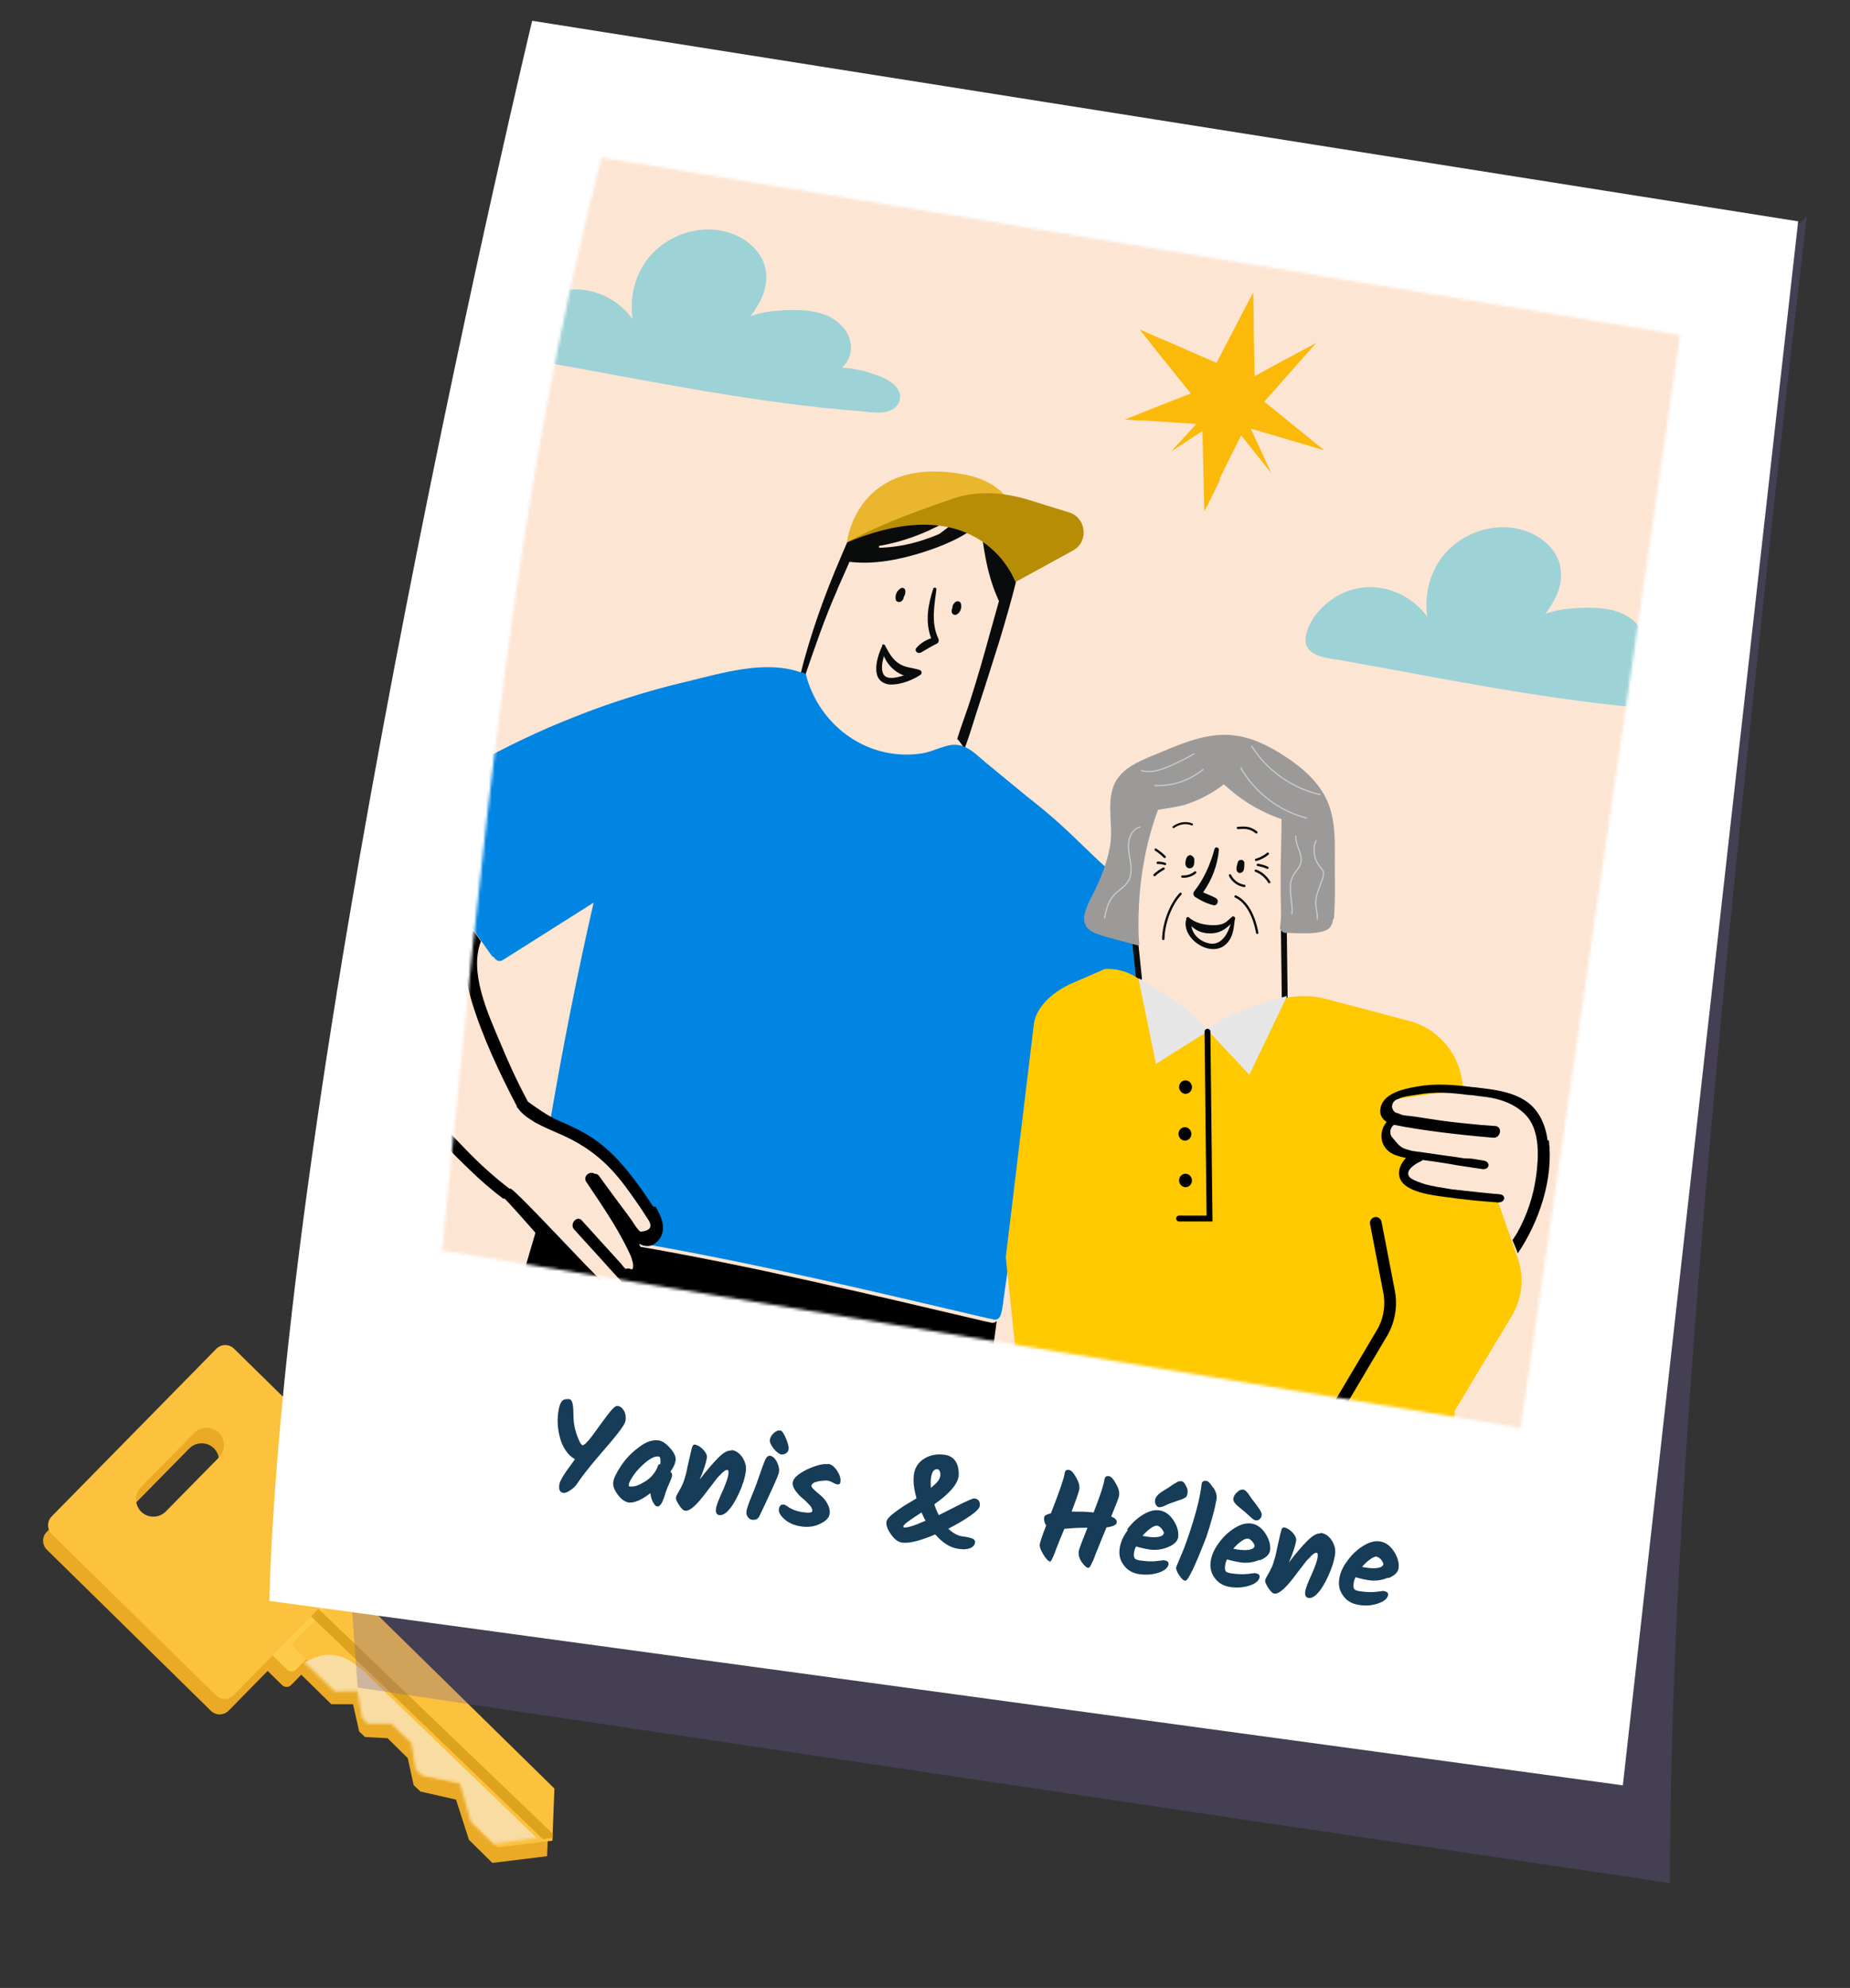 <?xml version="1.0" encoding="UTF-8"?>
<svg xmlns="http://www.w3.org/2000/svg" xmlns:xlink="http://www.w3.org/1999/xlink" version="1.1" viewBox="0 0 632 679">
  <rect x="0" y="0" width="632" height="679" fill="#333333" stroke="none"/>
  <defs>
    <style>
      .st0 {
        mask: url(#mask);
      }

      .st1 {
        fill: #010101;
      }

      .st2 {
        fill: #9b9a99;
      }

      .st3 {
        fill: #e6e6e6;
      }

      .st4 {
        fill: #9dd2d6;
      }

      .st5 {
        stroke-width: .8px;
      }

      .st5, .st6, .st7 {
        stroke: #0a0b0b;
      }

      .st5, .st6, .st7, .st8, .st9, .st10 {
        fill: none;
        stroke-linecap: round;
        stroke-miterlimit: 10;
      }

      .st11 {
        mix-blend-mode: multiply;
        opacity: .3;
      }

      .st6, .st10 {
        stroke-width: 2px;
      }

      .st12 {
        fill: #0085e2;
      }

      .st13 {
        fill: #ebaa25;
      }

      .st14 {
        fill: #fde5d4;
      }

      .st7 {
        stroke-width: .7px;
      }

      .st8 {
        stroke: #cdcccc;
        stroke-width: .4px;
      }

      .st15 {
        isolation: isolate;
      }

      .st9 {
        stroke-width: 4px;
      }

      .st9, .st10 {
        stroke: #010101;
      }

      .st16 {
        mask: url(#mask-1);
      }

      .st17 {
        fill: #fecb4b;
      }

      .st18 {
        fill: #ffc900;
      }

      .st19 {
        fill: #0a0b0b;
      }

      .st20 {
        fill: #f8dca1;
      }

      .st21 {
        fill: #fff;
      }

      .st22 {
        fill: #e9b62d;
      }

      .st23 {
        fill: #163c57;
      }

      .st24 {
        opacity: .7;
      }

      .st25 {
        fill: #6d5a99;
      }

      .st26 {
        fill: #fbb90a;
      }

      .st27 {
        fill: #fcc13d;
      }

      .st28 {
        fill: #d29611;
      }

      .st29 {
        fill: #b78d06;
      }
    </style>
    <mask id="mask" x="79.2" y="542.9" width="112.6" height="103" maskUnits="userSpaceOnUse">
      <g id="mask0_5195_2271">
        <path class="st21" d="M156.9,608.9l-12.7-2.4-2.2-2.1-1.5-9.1-6.8-6.5h-8.1c0-.1-1.9-2-1.9-2l-1.6-9.2-7.7.2-15.2-14.6,21.8-20.4,69.3,66.5-1.9,17.7-19.7,2.8-7.9-7.6-3.8-13.5Z"></path>
      </g>
    </mask>
    <mask id="mask-1" x="-53.5" y="-80.3" width="836.8" height="976.7" maskUnits="userSpaceOnUse">
      <g id="mask1_5195_2271">
        <path class="st21" d="M519.5,487.7l-368.5-60.6c14.4-143.2,24.5-257.5,54.5-373.3l368.5,60.6-54.5,373.3Z"></path>
      </g>
    </mask>
  </defs>
  <g class="st15">
    <g id="Calque_1">
      <path class="st13" d="M155.9,614.7l-12.3-2.8-2.3-2.2-2-9.2-6.9-6.8-7.7-.4-2-1.9-2.1-9.3h-7.4s-15.4-15.1-15.4-15.1l19.5-19.9,70.3,69.1-.7,17.8-18.7,2.3-8-7.9-4.4-13.7Z"></path>
      <path class="st13" d="M16,523.2l56.2-57.2c1.7-1.7,4.4-1.7,6.1,0l56,55c1.7,1.7,1.7,4.4,0,6.1l-56.2,57.2c-1.7,1.7-4.4,1.7-6.1,0l-56-55c-1.7-1.7-1.7-4.4,0-6.1ZM54.9,521.6l18.2-18.5c2.3-2.3,2.3-6.1,0-8.4-2.3-2.3-6.1-2.3-8.4,0l-18.2,18.5c-2.3,2.3-2.3,6.1,0,8.4,2.3,2.3,6.1,2.3,8.4,0Z"></path>
      <path class="st13" d="M86.3,562.5l26.4-26.9c.9-.9,2.3-.9,3.2,0l10,9.8c.9.9.9,2.3,0,3.2l-26.4,26.9c-.9.9-2.3.9-3.2,0l-10-9.8c-.9-.9-.9-2.3,0-3.2Z"></path>
      <path class="st17" d="M88,557.2l26.4-26.9c.9-.9,2.3-.9,3.2,0l10,9.8c.9.9.9,2.3,0,3.2l-26.4,26.9c-.9.9-2.3.9-3.2,0l-10-9.8c-.9-.9-.9-2.3,0-3.2Z"></path>
      <path class="st27" d="M157.6,609.4l-12.3-2.8-2.3-2.2-2-9.2-6.9-6.8-7.8-.4-1.9-1.9-2.1-9.3h-7.4s-15.4-15.1-15.4-15.1l19.5-19.9,70.4,69.1-.7,17.8-18.7,2.3-8-7.9-4.4-13.7Z"></path>
      <g class="st24">
        <path class="st28" d="M104.8,548.1c.7-.7,1.9-.7,2.5,0l81.6,78.3v1.3c-.1,0-3.4.5-3.4.5l-80.8-77.6c-.7-.7-.6-1.7,0-2.4h0Z"></path>
      </g>
      <g class="st0">
        <path class="st20" d="M79.8,564.2c-3.1,1.3,7.3,13.8,7.3,13.8l16.6-3.4-4.6,15,11.4,11,16.6-3.4-4.6,15,9.8,9.5,10.1-2.1-2.8,9.1,5.7,5.5,27.8,11.8,18.6-10.2-64.4-62c-14.2-14.9-19.9-7.2-32.6-1-1.1.6-13.8-9.2-15-8.7h0Z"></path>
      </g>
      <path class="st27" d="M17.7,517.9l56.2-57.2c1.7-1.7,4.4-1.7,6.1,0l56,55c1.7,1.7,1.7,4.4,0,6.1l-56.2,57.2c-1.7,1.7-4.4,1.7-6.1,0l-56-55c-1.7-1.7-1.7-4.4,0-6.1ZM56.6,516.3l18.2-18.5c2.3-2.3,2.3-6.1,0-8.4-2.3-2.3-6.1-2.3-8.4,0l-18.2,18.5c-2.3,2.3-2.3,6.1,0,8.4,2.3,2.3,6.1,2.3,8.4,0Z"></path>
      <g class="st11">
        <path class="st25" d="M118.7,528.4l3.5,48,448.3,66.8c0-114.8,13.5-283,46.7-569.2L118.7,528.4Z"></path>
      </g>
      <path class="st21" d="M614.3,75.6L181.8,7.1s-84.5,351.7-89.8,539.7l462.4,63,59.9-534.3Z"></path>
      <g class="st16">
        <g>
          <path class="st14" d="M783.2,167L177.5-80.3-53.5,507.1l605.7,247.3,231.1-587.4Z"></path>
          <path class="st4" d="M306.3,132.3c-2.2-2.7-6.4-4.1-9.6-5.1-3-.9-6-1.5-9.1-1.6,2.1-1.8,3.3-4.7,3.1-7.5-.3-4.6-3.8-8.2-7.7-10.1-5.2-2.4-11.6-2.3-17.1-1.9-3.3.2-6.5.8-9.5,1.9,3.3-4.4,5.9-9.3,5.3-15-.7-5.9-5.2-10.4-10.4-12.7-11.5-5-25.7.2-31.9,10.9-3.1,5.4-4.2,11.7-3.3,17.8-6.7-9.3-19.4-13.1-29.9-7.6-5.1,2.7-9.9,7.5-11.4,13.3-2.1,7.9,7,8.3,12.3,9.2,35.6,6.4,71.2,13.8,107.3,16.6,3.4.3,8,1.2,11-1,2.4-1.8,2.8-4.8.9-7.2Z"></path>
          <path class="st4" d="M577.8,234c-2.2-2.7-6.4-4.1-9.6-5.1-3-.9-6-1.5-9.1-1.6,2.1-1.8,3.3-4.7,3.1-7.5-.3-4.6-3.8-8.2-7.7-10.1-5.2-2.4-11.5-2.3-17.1-1.9-3.3.2-6.5.8-9.5,1.9,3.3-4.4,5.9-9.3,5.3-15-.6-5.9-5.2-10.4-10.4-12.7-11.5-5-25.7.2-31.9,10.9-3.1,5.4-4.2,11.7-3.3,17.8-6.7-9.3-19.4-13.1-29.9-7.6-5.1,2.7-9.9,7.5-11.4,13.3-2.1,7.9,7,8.3,12.3,9.2,35.6,6.4,71.2,13.8,107.3,16.6,3.4.3,8,1.2,11-1,2.4-1.8,2.8-4.8.9-7.2Z"></path>
          <path class="st26" d="M416.6,163.6l3.5-7.1,3.9-7.8,6,7.5,4.3,5.4-2.5-5.4-4.5-9.8,17,5,2,.6,6.1,1.8-8-6.5-2.6-2.1-9.9-8,4.6-5.2,1.2-1.4,12-13.5-14.4,7.7-1.4.8-5.3,2.9-.3-16.8v-4.5c0,0-.2-7.2-.2-7.2l-1.6,3-1,1.9-9.9,19-1.5-.6-1.6-.7-14.2-6.2-1.5-.6-7.5-3.3,6.1,7.7,1.2,1.5,10.2,12.7-15.8,6.2-1.9.8-4.8,1.9,4.2.3h1.7c0,0,18.5,1.2,18.5,1.2l-8.6,9.4,10.7-7,.2,9.8.2,6.9v1.6s.2,7.3.2,7.3v1.9s1-1.9,1-1.9l3.6-7.3.8-1.7Z"></path>
          <path class="st1" d="M289.8,839.8c-.8,4.2.6,8.4,3.9,10.8,3.7,2.6,8.5,2.6,12.8,2.2,5.8-.5,11.5-1.6,17.2-3.1,5.7-1.5,11.3-3.4,16.7-5.8,5.1-2.2,10.5-4.7,14.7-8.6,7.6-7,8.4-17.8,8.3-27.8l5.7.9c.9.1,1.5-.4,1.7-1,.4-.2.7-.6.8-1.2,3.3-17,6.6-34,9.9-51l17.3-89.3c4.2-21.9,8.4-43.8,14.4-65.2,1.7,13.5,3.3,27,4.7,40.6,7,65.4,11.3,131.2,12.9,197.1,0,.9.6,1.4,1.2,1.5.2.3.6.6,1.1.7,2.3.3,4.6.6,6.8.8-2,11.3-2.4,24,7.2,31.4,4.5,3.5,10,5.3,15.1,7.3,6.4,2.6,12.8,5.1,19.2,7.7,6.2,2.5,12.4,5.2,18.8,7.4,4.3,1.5,9.3,2.2,13.2-1.1,3.5-3,3.9-8.3,2.4-12.5-2-5.5-6.9-9.5-10.8-13.5-8.8-9-17.7-18.1-26.5-27.1.2-.2.4-.4.4-.7.4-.2.7-.6.7-1.3,1.4-23.8,2.8-47.6,4.1-71.4,4.9-84.5,11.4-255.6,9.1-256.3-.4,0-.9,0-1.3.1-3.1.2-6.2.1-9.2-.2-.1,0-.3,0-.4,0-1.4-.2-2.7-.4-4.1-.7-1.2-.2-4.6-1-4.8-2.7,0,0,0,0,0,0-1.2-.1-2.4-.2-3.7-.3,0,1.1.3,2,1,2.8-33.1-6.2-66.5-10.1-99.9-14.3-.5,0-1.1-.1-1.6-.2-.4,0-.8-.2-1.1-.4-.2-.2-.3-.4-.4-.6-4.5,21.3-19.4,104.5-21.9,121.3-.3,1.7-.5,3.4-.7,5-8.7,58.3-14.9,117-18.7,175.8,0,1-.1,2-.2,3,0,.4,0,.9-.1,1.3.2.1.4.2.7.3l2.6.4c-10.2,8.6-20.4,17.2-30.4,25.9-3.7,3.2-7.4,6.9-8.4,12h0ZM443.1,841.7c10.3.9,20.7.9,31.1,0,9.8,10,19.7,20.1,29.5,30.1,3.9,4,13.7,12.3,8.1,18.9-4.7,5.6-14.7-.6-19.7-2.6-12.5-5-25.5-9.4-37.7-15.2-5.8-2.8-10.2-6.9-11.8-13.7-1.3-5.8-.5-11.7.6-17.5h0ZM304.1,827.3c9.7-8.2,19.4-16.5,29.1-24.7l26.8,4.3c.1,6.1,0,12.6-2.1,18.3-2.6,6.6-8,10-13.8,13-11.2,5.7-23.2,9.3-35.5,10.7-4.7.5-13,1.7-15.2-4.2-2.8-7.5,6.3-13.6,10.8-17.4Z"></path>
          <path class="st6" d="M438.6,317.6l.3,24.7"></path>
          <path class="st19" d="M286,201.4c1.4-3.1,2.8-6.3,4.2-9.5,8.4,1,16.9-.7,24.9-3.2,6.9-2.2,14.4-5.2,19.9-10.2.9,8.9,2.3,18.1,6,26.2,0,.2.2.4.3.5-1.1,3.9-2.2,7.8-3.3,11.8-2,7.3-4.1,14.6-6.4,21.8-1.4,4.5-3.2,9-4.6,13.6,1.4,1.3,2.1,3.2,3.6,4.4-.3-.4-.7-.9-1-1.3,1.8-4.8,3.2-9.8,4.8-14.6,2.4-7.2,4.6-14.4,6.9-21.6,2.2-7.2,4.3-14.5,6.1-21.8,1.5-6,2-12-1.3-17.6-6.5-10.8-21.5-13.8-33-12.7-6,.6-11.8,2.7-16.3,6.8-4.8,4.3-7.1,10.6-9.6,16.4-5.6,13-10.5,26.7-13.9,40.5,0,0-.2,0-.2,0,.4.5.9,1,1.4,1.4,3.6-10.4,7.1-20.9,11.6-31h0ZM317.7,181c2.6-1.2,5.2-2.5,7.7-3.9,1.6-.9,3.2-2.1,5-2.5-2.7,2.1-5.1,4.5-7.8,6.5-.5.4-1.1.8-1.6,1.2-1,.5-2.1.9-3.2,1.3-5.5,2.1-11.3,3.3-17.2,3.5-.4,0-.5-.7,0-.7,6-1,11.6-2.9,17.2-5.4h0ZM299.5,175.4c2.5-2.8,6.9-4.7,10.6-4.3.7,0,1.1,1.2.3,1.5-1.6.7-3.4.8-5.1,1.2-1.9.5-3.8,1.2-5.4,2.3-.4.3-.8-.4-.5-.7h0Z"></path>
          <path class="st19" d="M314.4,223c1.9-1.1,3.7-2.2,5.7-3.2.6-.3.7-1,.5-1.6-2.6-5.4-1.4-11.3-.7-16.9,0-.7-.9-.8-1.1-.2-1.8,5.6-2.8,11.3-.7,16.9-2,.7-3.8,1.8-5.1,3.4-.7.9.5,2,1.4,1.5h0Z"></path>
          <path class="st19" d="M326.8,209.9c1.3-.7,1.8-2.2,1.5-3.6-.2-1-1.3-1.2-2-.6-.4.4-.8.8-.9,1.4,0,0,0,.2,0,.3-.2.5-.3,1-.3,1.4,0,.9.9,1.5,1.7,1.1h0Z"></path>
          <path class="st19" d="M307.6,205.6c.5-.3.9-.7,1.1-1.3,0,0,0-.2,0-.3.4-.6.6-1.3.6-2.1,0-.8-.8-1.4-1.5-1-1.4.8-2.1,2.3-1.8,3.9.1.7,1,1,1.6.7Z"></path>
          <path class="st19" d="M314.3,230.6c.8-.4.7-1.5-.2-1.8-2.6-.8-5.1-.7-7.5-2.5-2-1.5-3.1-3.7-4.3-5.9-.2-.4-.9-.4-.9,0-.6,5.9,6.9,13,12.8,10h0Z"></path>
          <path class="st19" d="M303.3,233.7c-1-.2-1.9-.6-2.6-1.3-2.1-2.1-1.7-6.8.8-12l1.4,1.5c-2,4.1-2,7.6-.7,8.9,1.5,1.5,5.5.7,11-2l1.2,1.7c-3.8,2.6-8.7,3.7-11.2,3.2h0Z"></path>
          <path class="st12" d="M388.6,336.7c.3-1.5-.4-30-.1-31.5-17.2-13.4-20.3-19.7-37.6-33.1-4.7-3.9-9.4-7.7-14.1-11.6-2.2-1.8-4.7-4.4-7.5-5.5-.8-.3-1.6-.5-2.4-.6-.5,0-1.1,0-1.6,0-3.4.4-6.9,2.4-10.2,2.9-16.2,2.6-31.5-6.6-37.9-21.4-.7-1.6-1.3-3.2-1.7-4.9,0-.3-.2-.5-.3-.7-.4-.5-1-.7-1.5-.6-12.3-4.4-26.9.2-39.1,3.1-13.1,3.1-25.9,7.1-38.4,12.1-12,4.7-23.7,10.3-34.9,16.6-3.8,2.2-7.6,4.4-11.4,6.8-.2,0-.4,0-.7.2-4,2.1-8.8,3.9-12.4,6.6-2.8,2.1-2,4.4-.4,6.9.2.2.3.5.5.7.6.9,1.2,1.7,1.8,2.6,5.9,8.4,11.9,16.7,17.8,25,.1.2.3.4.5.5l4.6,6.6,2.6,3.7,3.6,5.1c.3.4.6.7,1,.8.5,1,1.8,1.7,3,.9l31-19.6c-5.7,24.8-10.6,49.8-14.9,74.9,0,0,0,0,0,0,1.3.2,15,7.8,16.2,8.5,8.9,5.8,20.4,25,20.4,25.6-.2,1.8-4.8,6.5-6.1,7.3,39.9,6.9,79.4,16.4,118.8,25.6.6.1,1.3.3,1.9.4.5.2,1,.2,1.5,0,.3-.1.5-.3.7-.5.3-.3.4-.6.6-1.1.4-1.3.6-2.6.8-3.9,0-.1,0-.3,0-.4.6-4.2,1.2-8.4,1.8-12.6.4-2.5.7-4.9,1-7.4,2.9-20.8,5.3-41.7,7.3-62.7l34.9,26c.3-1.5.6-2.9.9-4.4,4.4-22.3-4.3-24.8.2-47h0Z"></path>
          <path class="st1" d="M159,392.5c-19.6-20-41.3-46.4-38-76.3,1.4-12.2,7.7-23.8,17.8-30.5-.6-.9-1.2-1.7-1.8-2.6-.2-.2-.3-.5-.5-.7-9.6,6.3-16.3,16.8-18.7,28.2-3.5,16.4,1.3,33.4,9.3,47.8,8.6,15.4,20.8,29.2,33.5,41.3,3.6,3.5,7.4,6.8,11.4,9.8.9-1,1.7-2.1,2.4-3.2-5.5-4.2-10.6-8.8-15.4-13.8h0Z"></path>
          <path class="st1" d="M180.1,375.8c-3.7-6.9-6.4-12.9-9.4-20.1-4.1-9.7-10.5-23.7-6.4-34.2l-2.6-3.7c-3.7,7.2-3,16-.6,24.1,3.8,12.5,9.6,24.7,15.6,36.2,1.1,2,3.8,4,5.4,4.7.2-2-1.4-3.2-1.1-5.2,0-.1-.8-1.5-.9-1.7h0Z"></path>
          <path class="st1" d="M290.3,834.3c-8.1-13.4-16.4-26.7-24.6-40l3.1.6c.3,0,.6,0,.9,0,.1-.5.3-1,.4-1.4.3-1.1.6-2.2.9-3.3,18.3-64.3,33.9-129.4,46.5-195.1.4-1.9.7-3.8,1.1-5.7,3.6-18.9,18.8-113.7,21.9-138.2-.2.2-.4.4-.7.5-.4.2-1,.2-1.5,0-.6-.1-1.3-.3-1.9-.4-39.6-9.3-79.1-18.8-119.1-25.7.2-.1.4-.2.5-.3-2.9-.6.6,10.8-2.3,10.2-1.5-.3-.4,7.6-1.9,7.3-4.3-.9-7.9-2.9-12.2-3.7-2.7-.5-15-20.3-17.7-20.7-27,92-54,184-81,276-7.6,25.9-15.2,51.8-22.8,77.7-.2.7,0,1.3.3,1.6,0,.3,0,.6.2.9-13.5,6-27.1,12-40.6,18.1-5.9,2.6-13.1,4.9-17.5,10-3.3,3.8-4.9,9.7-2.1,14.3,3.1,5.1,9.1,6.4,14.6,6.5,8.1.2,16.1-.2,24.2-.3,8.3-.1,16.5-.2,24.8-.3,6.6,0,13.6.2,20-1.6,13.7-3.9,18.1-17.6,20.3-30.5,2.7.7,5.4,1.3,8.1,1.9.6.1,1.1,0,1.5-.3.8.2,1.6-.1,2-1.1,27.2-69.6,57.4-138,90.6-204.8,6.9-13.9,13.9-27.6,21-41.3-1.4,25.3-5.1,50.4-8.8,75.4l-14.8,102.3c-2.8,19.4-5.6,38.9-8.4,58.3,0,.7,0,1.2.4,1.6,0,.8.6,1.6,1.6,1.8l6.8,1.4c-4,10.6-7.3,22.4-1.3,33,3.3,5.8,8.5,10.7,13.4,15.2,5.2,4.8,10.8,9.1,16.7,13.1,5.8,3.9,12,7.3,18.3,10.3,4.7,2.2,10.2,4.2,15.3,2.9,4.7-1.2,7.9-5,8.6-9.9.9-5.9-2-11.4-4.9-16.3h0Z"></path>
          <path class="st1" d="M223.2,412.2c-3.6-5.5-7.5-11-11.9-15.8-4.3-4.7-9.2-8.4-14.9-11.1-1.8-.9-3.7-1.7-5.5-2.5-3.9-1.7-7.6-4.4-11.1-6.9-.8,1.1-2.3,1.3-3.3,2.2,1.9,1.4,4.4,4.3,6.5,5.4,3,1.6,6.1,2.9,9.3,4.3,7.1,3.2,13,7.5,18.1,13.4,2.2,2.5,4.1,5.2,6.1,8,1.1,1.6,2.2,3.1,3.2,4.7.5.8,1,1.5,1.5,2.3,1.9,2.7,1.1,4.2-2.4,4.5-.9-.5-2.4-3-3-3.9-1.2-1.7-2.5-3.4-3.7-5-2.5-3.4-5-6.7-7.4-10.1-.4-.6-1-.8-1.6-.8-1.6-1.1-4.1.9-2.8,2.8,3.1,4.6,6.2,9.2,9.1,13.9,1.4,2.3,2.7,4.6,3.9,6.9.8,1.5,1.5,3,2.2,4.5.1.3.6,1.7.8,2.9,0,.7,0,1.3-.2,1.5-.2.2-.4.2-.8,0-.1,0-.2,0-.3-.1-.5-.1-.9,0-1.3.1-.4-.4-.8-.8-1.1-1.2,0,0-.2-.2-.2-.3-4.5-5-9.1-10-13.6-15-1.3-1.5-3.1,0-3.2,1.5,0,.5.1,1.1.6,1.6,3.7,4,7.3,8.1,11,12.1.2.3.5.5.7.8,1.1,1.2,2.1,2.3,3.2,3.5.5.5.9,1,1.4,1.6,1,.8.8,1.3-.5,1.5-2,1.3-5.2-1.6-7.1-2.7-1.7-1-27.2-28.8-30.4-30.8-.7-.4-2.2,2.1-2.4,3.2,1.3.6,23.6,26.9,26,28.2,0,0,.2,0,.3,0,0,0-.2,0-.3,0,1.5.8,2.8,1.7,3.1,1.9.7.4,1.4.8,2.1,1.2,0,0,.2.1.3.2,1.7,1,3.4,2.1,5.1,2.8,2.9,1.3,7.2,1.5,8.6-2.1.2-.4.3-.9.3-1.3,0,0,0,0,0-.1,0-.8-.1-1.5-.4-2.2,0-.1-.1-.3-.2-.4,1.1-.3,2.1-.9,2.8-2,.2-.3.4-.6.5-.9.4-.9.4-1.8.4-2.7-.1-1.4-.6-2.8-1.1-4.1-.4-1-.9-1.9-1.3-2.9,2,1.1,4.2,1.3,6.3-.8,3.5-3.5,1.5-8.4-.7-11.9h0Z"></path>
          <path class="st6" d="M387.9,322.6l1.2,11.5"></path>
          <path class="st1" d="M391.8,397.5h-.8c.1,0,.3,0,.4,0,.2,0,.3,0,.5,0h0Z"></path>
          <path class="st18" d="M389.7,334.8l22.3,17.6,21.3-9.6c6.2-2.8,13.1-3.3,19.7-1.6l28.4,7.5c11,2.9,18.6,13.1,18.3,24.5-8.2-2.2-16.2-1.6-24.1,2.1l-2.2,12.2c1.3,4.8,4.6,7.2,9,8.2-3,3.8-3.4,6.6-.5,8.2l16.8,3.5-2.9,122.6c0,2.9-2.3,5.2-5.1,5.3l-129.6,6.5c-3.2.2-5.9-2.2-6.3-5.4l-11.2-107,9.6-79.7c.9-6.3,7.2-11.3,12.9-13.8l11.3-4.9c4.4-.3,8.8,1.1,12.2,3.8h0Z"></path>
          <path class="st18" d="M468.7,409.2l8.7,24.9c1.3,3.7,1,7.9-1,11.3l-44.7,79.5c-2.1,3.8-1,8.5,2.6,11l15.6,10.7c3.1,2.1,7.3,1.2,9.3-2l57.3-95.2c3.5-5.9,4.3-13.1,2-19.6l-7.5-21.5-30.4-3.4-2.6-5.6,4.1-4.5-6.7-1.2-2.6-5.6,2-12.3,23.6-3.4-3.9-11-30.3,13.2,4.5,34.8h0Z"></path>
          <path class="st1" d="M528.7,389.6c-.7-5.6-3.1-10.9-8-13.9-3.7-2.3-8.2-3.2-12.6-3.8-1.4-.2-2.7-.3-4-.5-.4,0-.8-.1-1.2-.1-6.2-.8-12.6-1.3-18.7-.2-4.1.7-11.3,2.1-12.5,7-.6,2.4.3,4,2,5.1-3.1,3.8-2.2,9.5,3.2,11.4,1.1.4,2.3.7,3.4.9-3,3.2-3.8,7.8,1.4,10.4,3.9,2,8.9,2.5,13.2,3.1.3,0,.6,0,.9.1,1.3.2,2.7.4,4,.5,3.9.5,7.9.8,11.8,1.1,2.6.2,3.2-2.6.6-2.8-3.9-.3-8.1-.8-11.9-1.2-1.3-.2-2.1-.2-3.5-.4-.6,0-1.5-.2-2.1-.3-2.6-.4-5.2-.8-7.8-1.5-1-.3-4.7-1.5-5.4-2.5-1.7-2.2,2-4.5,3.8-5.3.3-.1.5-.3.7-.5,1.5.2,2.9.4,4.4.6,2.6.4,5.3.8,7.9,1.3,1.3.2,2.7.4,4,.6,1.3.2,2.6.4,4,.6,2.6.4,3.1-2.5.5-2.9-1.3-.2-2.4-.4-3.7-.6-1.3-.2-2.5,0-3.8-.3-3-.5-6-.8-9-1.3-2.5-.4-4.6-.6-7.2-1-.5,0-1.7-.4-2.8-.7-1.1-.3-2.1-1-2.9-1.9-.7-.8-1.4-1.7-1.7-2-1.2-1.3-.9-3.4.5-4.4l1.7.3c2.1.5,4.2.7,5.6,1,5.7.9,11.4,1.6,17.1,2.2,1.3.1,2.7.3,4,.4,1.8.2,3.6.3,5.5.5,2.6.2,3.3-3.8.7-4-1.8-.1-3.5-.3-5.3-.4-1.3-.1-2.7-.3-4-.4-4.3-.4-8.5-.9-12.8-1.6-1.8-.3-3.5-.5-5.3-.8-1.5-.3-4-.2-5.4-1-.4-.1-.8-.3-1.3-.4-2.3-1.8-.7-4.3.9-4.6,1.5-.9,4.8-1.2,6.5-1.5,6.2-1.1,11.4-.7,17.6.1,0,0,2,.1,2.1.2,1.2.2,2.7.3,4,.5,5.3.7,10.7,2.8,14.1,6.9,4.2,5.3,3.7,13.7,2.9,19.9-.9,6.9-3.1,13.5-6.5,19.6-.1.2-1.5,2.3-1.6,2.5.6,1.5,1.3,3,1.8,4.5,7.2-10.6,12.3-25.4,10.6-38.7h0Z"></path>
          <path class="st2" d="M455.7,313.8c.6-7.8.2-15.9.3-23.8,0-7.1-.5-14-4.6-20.1-3.5-5.3-8.6-9.2-13.9-12.5-6.3-3.9-12.8-6.7-20.3-6.4-7.1.3-13.9,3.1-20.3,5.8-5.9,2.5-14,5-16.5,11.7-2.4,6.5,0,13.8-1.2,20.6-.8,4.5-2.4,8.9-4.3,13.1-1.4,3.3-3.6,6.6-4.4,10.1-.7,3.2.9,5.4,3.8,6.5,3.9,1.5,10.2,2.9,14.4,4.1.3,0,.5-.1.5-.4,0-.7-.2-1.8-.2-2.3-.5-14.8,1.4-29.5,6.6-43.6,3.2-.6,6.6-.9,9.7-1.9,4.6-1.5,8.9-3.8,12.8-6.8,3.8,3.4,7.7,6.4,12.3,8.7,2.3,1.2,4.8,2.3,7.4,3.2,0,5.5-.2,11-.3,16.6,0,3,0,6.1,0,9.1,0,3.6.4,7.4-.2,10.9-.2,1.1.6,1.9,1.5,2.2.3,0,8.2.4,10.5,0,3.3-.4,5.8-1,6.1-4.7h0Z"></path>
          <path class="st8" d="M411,262.8c-4.6,3.8-10.6,5.8-16.5,5.5"></path>
          <path class="st8" d="M407.9,257.5c-2.2,1.3-4.5,2.4-6.8,3.5-3.5,1.6-7.5,3.3-11.2,2.2"></path>
          <path class="st8" d="M423.9,262.3c4.8,8.4,13.1,14.7,22.4,17.1"></path>
          <path class="st8" d="M427.6,254.9c5.3,8.3,13.9,14.4,23.4,16.5"></path>
          <path class="st8" d="M449.6,287.1c-1.3,2.9-.7,6.6,1.4,9,.4.5.9,1,1.1,1.6.1.5,0,1,0,1.4-.8,3.2-2.7,6.2-2.6,9.5,0,1.8.7,3.6.5,5.4"></path>
          <path class="st8" d="M442.7,285.6c-.3,3.1,2.5,6.1,1.7,9.2-.4,1.6-1.8,2.7-2.6,4.2-1.1,1.9-1.1,4.3-.9,6.5.2,2.2.7,4.4.4,6.7"></path>
          <path class="st8" d="M389.4,282.5c-2.2.5-3.5,2.8-3.8,5.1-.3,2.2.2,4.5.6,6.8.3,2.3.4,4.7-.8,6.6-1.2,2.1-3.6,3.2-5.1,5-1.8,2.1-2.4,4.9-3,7.6"></path>
          <path class="st19" d="M414.5,309.2c1.5.3,2.1-1.8.8-2.5-1.4-.7-2.9-1.3-4.3-1.9,3-4.3,4.9-9.1,5.4-14.5,0-1-1.3-1.2-1.5-.3-1.4,5.2-3.6,10.2-6.9,14.4-.6.7-.3,1.7.5,2.1,1.9,1.2,3.9,2.2,6.2,2.7h0Z"></path>
          <path class="st19" d="M423.4,298.2c.7,0,1.3-.4,1.5-1.1.2-.8.2-1.6.2-2.4,0-.5-.5-1-1-1-.5,0-1.1.2-1.2.7-.2.8-.5,1.5-.5,2.3,0,.7.3,1.4,1.1,1.5Z"></path>
          <path class="st19" d="M407.6,292.7c-.2-.3-.7-.7-1.1-.6-.8.1-1.2.8-1.4,1.6-.1.7-.3,1.3,0,2,.4,1,1.7,1.2,2.4.4.5-.6.5-1.4.5-2.2,0-.4,0-.8-.3-1.2Z"></path>
          <path class="st19" d="M421,313.1c-1,.7-1.7,1.7-2.8,2.2-1.1.6-2.5.7-3.8.7-2.8,0-6.1-.7-8.2-2.6-.5-.5-1.2.2-.9.8,1.9,3,4.5,4.6,8.1,4.6,3.8,0,6-1.9,8.4-4.7.5-.6-.3-1.4-.9-1Z"></path>
          <path class="st5" d="M403.3,305.3c-3.2,3.3-5.8,9.8-5.9,15.4"></path>
          <path class="st5" d="M422.1,306.2c4.3,2,6.5,7.5,7.4,12.4"></path>
          <path class="st5" d="M397.9,292.7c-.9-.9-2-1.8-3.1-2.5"></path>
          <path class="st5" d="M398,295.1c-.8-.3-1.7-.4-2.5-.4"></path>
          <path class="st5" d="M397.5,296.7c-1.1.6-2.2,1.3-3.1,2.2"></path>
          <path class="st5" d="M429.1,293.7c1.4-.4,2.8-1.1,4-2.1"></path>
          <path class="st5" d="M429.7,295.4c1.1.2,2.3.5,3.3,1"></path>
          <path class="st5" d="M429,297.4c1.9.7,3.5,2.1,4.6,3.9"></path>
          <path class="st5" d="M420.2,299c.9,1.9,2.8,3.3,4.9,3.6"></path>
          <path class="st5" d="M408.3,298c-1.2,1-2.8,1.5-4.4,1.4"></path>
          <path class="st5" d="M422.9,282.8c2-.1,4-.4,6.3,1.5"></path>
          <path class="st7" d="M400.9,282.5c1.5-1.1,4-1.9,6.3-.9"></path>
          <path class="st19" d="M407,314.6c-.5,3.9,2.6,7.1,6.5,7.7,4.5.6,6.8-5,7.3-8.7l1.1-.2c-.3,2.3-.4,5.1-1.6,7.2-4.8,8.7-18.2-.3-14.7-7.5-.3.5,1.8,1.2,1.8,1.2l-.4.3h0Z"></path>
          <path class="st3" d="M412.5,352.3l-17.6,11.1-6-29.3s20.1,11.2,23.6,18.2h0Z"></path>
          <path class="st3" d="M412.5,351.8l14.3,15.3,12.9-26.9s-22.2,5.7-27.2,11.6Z"></path>
          <path class="st10" d="M412.5,352.4l.7,63.8h-10.4"></path>
          <path class="st1" d="M405,373.6c1.2,0,2.2-1,2.2-2.3,0-1.2-1-2.3-2.2-2.3-1.2,0-2.2,1-2.2,2.3,0,1.2,1,2.3,2.2,2.3Z"></path>
          <path class="st1" d="M404.8,389.6c1.2,0,2.2-1,2.2-2.3,0-1.2-1-2.3-2.2-2.3-1.2,0-2.2,1-2.2,2.3,0,1.2,1,2.3,2.2,2.3Z"></path>
          <path class="st1" d="M405,405.5c1.2,0,2.2-1,2.2-2.3,0-1.2-1-2.3-2.2-2.3-1.2,0-2.2,1-2.2,2.3,0,1.2,1,2.3,2.2,2.3Z"></path>
          <path class="st9" d="M431.5,523.8l40.5-68.3c2.6-4.3,3.5-9.5,2.5-14.5l-4.5-23.3"></path>
          <path class="st22" d="M289.3,185.3s3.2-29.9,39.8-23.3c28.4,5.1,17.9,36.8,17.9,36.8,0,0-13.3-36-57.7-13.5h0Z"></path>
          <path class="st29" d="M289.3,185.3c8.9-5,21.1-9.8,34.9-14.5,8.7-3.4,18.5-2.8,27.4,0l13.6,4.2c6,1.9,6.8,10,1.4,13l-19.7,10.8s-11.6-32.8-57.6-13.5h0Z"></path>
        </g>
      </g>
      <g>
        <path class="st23" d="M199.1,493.6c.5,0,1.6-1,3.3-3.3,1.7-2.3,3.3-4.6,5-6.8,1.7-2.3,2.9-3.4,3.5-3.3,1,.1,1.7.7,2.3,1.7.5,1,.7,2.1.5,3.3-.1.9-1.1,2.4-2.9,4.7-1.8,2.3-4.2,5-7,8.3-2.8,3.3-5,6.1-6.6,8.5-.5.8-1.2,1.5-2.2,2.2-1,.7-1.8,1.1-2.6,1-1.2-.2-1.6-1.2-1.3-3,.2-1.1,1.6-3.5,4.4-7.2.4-.6.7-1,.9-1.3-1.2-.7-2.2-1.6-3.1-2.9-.9-1.3-1.5-2.7-1.9-4.1-.9-3.1-1.1-6.1-.7-8.9.2-1.7.6-3,1.1-3.7.5-.8,1.4-1,2.6-.9.6,0,1,.6,1.2,1.5.2.9.3,2.2.3,3.9,0,1.7.2,3.2.5,4.5.3,1.3.7,2.6,1.3,3.9.5,1.3,1,1.9,1.5,2Z"></path>
        <path class="st23" d="M229,502.6c.5.5.7,1,.6,1.4,0,.4-.3,1.1-.8,2.3-.5,1.1-.9,2-1.1,2.6-.2.6-.4,1.1-.5,1.5s-.2.7-.3.9c0,.2-.1.5-.3.8-.1.3-.2.6-.3.7,0,.2-.2.4-.3.6-.1.2-.2.4-.3.5-.1.1-.2.2-.4.4-.2.2-.5.3-.9.2-.4,0-.8-.5-1.3-1.4-.5-.9-.8-1.9-.9-3.1-3.1,2.4-5.6,3.4-7.4,3.2-1.2-.2-2.5-1-3.7-2.6-1.2-1.6-1.8-3-1.6-4.4.2-1.4,1.1-3.2,2.7-5.6,1.6-2.4,3.6-4.5,6.1-6.3,2.4-1.9,4.7-2.6,6.8-2.3,1.2.2,2.5,1.1,3.9,2.7,1.4,1.6,2,3,1.8,4.2s-.8,2.5-1.9,3.9ZM215.5,507.7c1.2.2,2.8-.4,4.9-1.7,2.1-1.3,3.6-3.1,4.4-5.4,0-.3.3-.5.8-.5.1-1.7,0-2.5-.5-2.6-1.2-.2-2.5.4-4.2,1.7-1.6,1.3-3,2.7-4.2,4.3-1.1,1.6-1.8,2.8-1.9,3.6,0,.2,0,.4,0,.5,0,0,.2.1.5.2Z"></path>
        <path class="st23" d="M250,495.3c1.5.2,2.7,1.1,3.7,2.6.9,1.5,1.3,3,1.1,4.5-.3,2.4-1.1,4.9-2.3,7.5-1.2,2.6-2.3,4.5-3.5,5.8-1.1,1.3-2.2,1.9-3.2,1.8-1-.1-1.4-.9-1.2-2.2.1-1,.9-3.1,2.3-6.1,1.1-2.5,1.7-4.3,1.9-5.4.2-1.1,0-1.7-.2-1.7-.4,0-.8,0-1.2.4-.4.3-.8.6-1,.9-.3.3-.6.6-1,1s-.7.8-.9,1.1c-.3.3-.6.8-1,1.3s-.7.9-1,1.3c-.3.3-.6.8-1,1.3-3.4,4.6-5.8,6.8-7.4,6.6-.6,0-1.3-.7-2.1-1.9-.8-1.2-1.1-2-1.1-2.5,0-.3.3-1,.9-2,.6-1,1-1.8,1.2-2.3.3-.5.5-1.1.7-1.7.2-.6.4-1.3.6-2,.2-.7.3-1.3.4-1.7,0-.4.2-1,.4-1.9.8-3.7,1.3-5.7,1.5-6.1.2-.4.5-.5.7-.5,1.1.2,2.1.8,3,1.8.9,1,1.3,1.9,1.2,2.7-.3,1.8-1.1,4.3-2.5,7.5,2.3-3,4.4-5.5,6.2-7.3,1.8-1.9,3.3-2.7,4.3-2.6Z"></path>
        <path class="st23" d="M262.9,497.2c1,.1,1.8.8,2.5,2.1.6,1.3.9,2.4.7,3.5,0,.5-.8,2.4-2.3,5.7s-2.9,6.3-4.3,9.2c-.5,1.1-1.3,1.5-2.4,1.4-.6,0-1.2-.4-1.6-.9-.4-.5-.6-1.2-.5-2,.1-.8.7-2.6,1.9-5.5,1.2-2.9,2.1-5.4,2.8-7.5s1.3-3.6,1.7-4.6c.5-.9.9-1.4,1.4-1.3ZM263,491.7c.1-.7.6-1.5,1.3-2.2.8-.7,1.5-1,2.2-.9.6,0,1.3,1,2,2.7.7,1.7,1,2.9.9,3.6,0,.7-.4,1.2-.9,1.5s-1,.4-1.5.4c-.8-.1-1.7-.8-2.7-2-.9-1.2-1.4-2.2-1.3-3Z"></path>
        <path class="st23" d="M283,500c1.1.2,2.1,1,3,2.4.9,1.4,1.3,2.7,1.1,3.7,0,.7-.4,1-1.1.9-.3,0-.8-.3-1.5-.6-.6-.4-1.3-.6-2-.7-.7,0-1.7,0-3.1.3-1.4.3-2.1.8-2.2,1.5,0,.3.3.8,1,1.4.7.7,1.5,1.3,2.3,2,.8.7,1.6,1.6,2.2,2.8.6,1.1.9,2.3.7,3.5-.2,1.2-1.2,2.3-3.1,3.2-1.9,1-4,1.3-6.4,1-2.3-.3-4.3-1.1-5.8-2.4-1.5-1.3-2.2-2.5-2-3.6.2-1.1.7-1.6,1.6-1.5.4,0,.8.3,1.3.6,1.3,1,3.1,1.7,5.2,2,2.1.3,3.3.2,3.3-.4s-.2-1.3-1-2.1-1.5-1.6-2.4-2.3c-.9-.7-1.7-1.6-2.4-2.6-.7-1-1-1.9-.9-2.7.2-1.6,1.9-3,4.9-4.5,3.1-1.4,5.4-2,7-1.8Z"></path>
        <path class="st23" d="M323.9,522.1c1.7,1.6,3.3,2.5,5.1,2.7,1.7.2,2.8.5,3.4.8.5.3.8.7.7,1.2-.1.9-.7,1.6-1.7,2-1,.4-2.4.5-4.1.2-2.7-.4-5.3-2-7.8-4.9-5.2,2.2-8.9,3.1-11.3,2.8-1.4-.2-2.6-1.1-3.8-2.8-1.2-1.7-1.7-3.1-1.6-4.2.1-1,1.2-2.1,3.1-3.5,1.6-1.2,3.1-2.2,4.5-3,1.4-.8,2.1-1.3,2.3-1.4.1,0,.3-.2.4-.3-.9-3.1-1.2-5.7-.9-8,.3-2.3,1.4-4.1,3.4-5.4,2-1.3,4.4-1.8,7.1-1.4,2.3.3,3.8,1.6,4.5,3.9.3,1.2.4,2.3.3,3.4-.4,2.8-3.2,6-8.3,9.6.3,1.1.8,2.3,1.5,3.7,1.1-.5,2.8-1.4,5.2-2.6,4.2-2.2,6.6-3.2,7-3.1,1.4.2,2,1.1,1.8,2.6-.1.8-1.2,1.9-3.2,3.3s-4.5,2.9-7.5,4.4ZM308.8,521.7c1.1.2,3.6-.6,7.4-2.3-.4-.6-.8-1.5-1.4-2.8-3.4,2.2-5.2,3.5-5.6,3.9-.4.4-.6.7-.6.9,0,.2,0,.3.2.3ZM321.2,504.3c.2-1.5-.2-2.4-1.1-2.5-.5,0-.9.2-1.3.7-.7,1-1,3-.8,5.7,2-1.6,3.1-2.9,3.2-4Z"></path>
        <path class="st23" d="M358.7,533.3c-.6,0-1.4-.9-2.3-2.4-.9-1.5-1.3-2.6-1.2-3.4.1-.7.8-2.9,2.2-6.5-.6-.8-.8-1.7-.7-2.7,0-.6.9-1.1,2.3-1.4,2.8-7.1,4.4-11.7,4.7-13.6.1-1,.6-1.4,1.5-1.2.7,0,1.5.9,2.4,2.5.9,1.5,1.3,2.9,1.1,4.1-.1.8-1,3.3-2.6,7.6,2.5,0,5,0,7.5.3,2.2-5.6,3.4-9.3,3.7-11.2.1-.9.6-1.4,1.5-1.2.7,0,1.5.9,2.4,2.5.9,1.5,1.3,2.9,1.1,4.1,0,.6-1,3-2.7,7.2,1.4.5,2,1.2,1.9,2-.1.9-1.3,1.4-3.5,1.7-1.6,3.8-2.6,6.4-3.1,7.6-.5,1.2-.9,2.2-1.1,2.8-.2.6-.5,1.2-.8,1.8-.5,1.1-.9,1.7-1.2,1.6-.7,0-1.4-.8-2.3-2-.8-1.2-1.1-2.4-1-3.5,0-.6,1.1-3.4,3-8.2-3.4,0-6,.2-7.9.4-1.4,3.3-2.3,5.6-2.8,6.9-.5,1.3-.8,2.2-1.1,2.8-.5,1.1-.9,1.7-1.2,1.6Z"></path>
        <path class="st23" d="M385,522.5c1.5-2.1,3.3-3.8,5.4-5.1,2.1-1.3,4-1.8,5.8-1.5,1.8.3,3.4,1.4,4.7,3.4s1.8,3.9,1.6,5.7c-.2,1.4-1.3,2.5-3.4,3.4-2.1.9-4.1,1.1-6.1.9-2-.3-3.6-.7-4.9-1.1-.4.7-.6,1.5-.7,2.3-.1.8,0,1.3.2,1.7s.8.6,1.9.8c2.2.3,4,.4,5.6.2,1.6-.2,2.4-.3,2.5-.3,1.2.2,1.7.6,1.6,1.4-.2,1.1-1.2,2.1-3.2,2.8-2,.7-4.2.9-6.6.6-2.4-.3-4.3-1.4-5.5-3.1-1.3-1.7-1.7-3.6-1.4-5.7s1.2-4.2,2.8-6.3ZM391.4,524.8c3.9.6,6,.1,6.2-1.2,0-.3-.2-.7-.7-1.4-.5-.6-1.1-1-1.6-1.1-.5,0-1.3.2-2.2.9-.9.6-1.9,1.5-2.8,2.6.3,0,.6.1,1.1.2ZM403.4,505.9c.7,0,1.3.6,1.7,1.5.5.9.7,1.6.6,2.3,0,.6-.2,1.1-.3,1.3-.1.3-.4.5-.8.7-.4.2-.8.4-1.1.5-.4.1-1,.3-1.8.6-.8.3-1.5.5-2,.7-.5.2-1,.4-1.6.7-.9.5-1.7.6-2.1.6-.5,0-.8-.3-1.1-.8-.3-.5-.4-1-.3-1.5,0-.6.3-1.1.7-1.6.4-.5,1-1,1.8-1.5.8-.5,1.5-.9,2.1-1.3.6-.4,1-.7,1.3-.9s.6-.4,1-.6.6-.4.8-.5c.5-.2.9-.2,1.2-.2Z"></path>
        <path class="st23" d="M414.5,508.1c.9,1.4,1.3,2.7,1.1,3.9-.2,1.2-.6,3.2-1.4,6.1-.8,2.9-1.5,5.2-2.1,6.9-3.9,10.1-6.3,15.1-7.2,14.9-.6,0-1.3-.7-2.1-1.9-.8-1.2-1.1-2.1-1-2.7,0,0,.6-1.5,1.8-4.3,1.2-2.8,2.5-6.5,3.9-11s2.5-8.9,3-13.1c.1-.8.6-1.2,1.5-1.1.7,0,1.5.9,2.4,2.3Z"></path>
        <path class="st23" d="M430.2,532.8c-2.1.9-4.1,1.1-6.1.9-2-.3-3.7-.7-4.9-1.1-.4.7-.6,1.5-.7,2.3s0,1.3.2,1.7c.2.4.8.6,1.9.8,2.2.3,4,.4,5.6.2s2.4-.3,2.5-.3c1.2.2,1.7.6,1.6,1.4-.2,1.1-1.2,2.1-3.2,2.8-2,.7-4.2.9-6.6.6-2.4-.3-4.3-1.4-5.5-3.1-1.3-1.7-1.7-3.6-1.4-5.7.3-2.1,1.2-4.2,2.8-6.3,1.5-2.1,3.3-3.8,5.4-5.1,2.1-1.3,4-1.8,5.8-1.5,1.8.3,3.4,1.4,4.7,3.4,1.3,2,1.8,3.9,1.6,5.7-.2,1.4-1.3,2.5-3.4,3.4ZM421.3,512c.1-.8.5-1.6,1.3-2.3.7-.7,1.4-1,2.1-.9.5,0,1,.5,1.6,1.2.2.3.5.7.9,1.3.4.6,1,1.4,1.8,2.4.7,1,1.3,1.8,1.6,2.3.3.6.5,1.1.4,1.6,0,.5-.3.9-.7,1.3-.4.3-.8.5-1.2.4-.4,0-.7-.2-1-.4-.3-.2-.7-.6-1.3-1.1-.6-.5-1-1-1.4-1.3s-.7-.6-1-.8c-.3-.3-.6-.5-.7-.6-.2-.1-.4-.3-.6-.5-.3-.2-.4-.4-.6-.5-.1-.1-.3-.3-.4-.5-.2-.2-.3-.3-.4-.4,0-.1-.2-.3-.2-.4-.1-.3-.2-.5-.2-.8ZM427.9,526.6c-.5-.6-1.1-1-1.6-1.1-.5,0-1.3.2-2.2.9-.9.6-1.9,1.5-2.8,2.6.3,0,.6.1,1.1.2,3.9.6,6,.1,6.2-1.2,0-.3-.2-.7-.7-1.4Z"></path>
        <path class="st23" d="M451.3,523.6c1.5.2,2.7,1.1,3.7,2.6.9,1.5,1.3,3,1.1,4.5-.3,2.4-1.1,4.9-2.3,7.5-1.2,2.6-2.3,4.5-3.5,5.8-1.1,1.3-2.2,1.9-3.2,1.8-1-.1-1.4-.9-1.2-2.2.1-1,.9-3.1,2.3-6.1,1.1-2.5,1.7-4.3,1.9-5.4.2-1.1,0-1.7-.2-1.7-.4,0-.8,0-1.2.4-.4.3-.8.6-1,.9s-.6.6-1,1c-.4.4-.7.8-.9,1.1-.3.3-.6.8-1,1.3-.4.5-.7.9-1,1.3-.3.3-.6.8-1,1.3-3.4,4.6-5.8,6.8-7.4,6.6-.6,0-1.3-.7-2.1-1.9-.8-1.2-1.1-2-1.1-2.5,0-.3.3-1,.9-2,.6-1,1-1.8,1.2-2.3.3-.5.5-1.1.7-1.7.2-.6.4-1.3.6-2s.3-1.3.4-1.7c.1-.4.2-1,.4-1.9.8-3.7,1.3-5.7,1.5-6.1.2-.4.5-.5.7-.5,1.1.2,2.1.8,3,1.8.9,1,1.3,1.9,1.2,2.7-.3,1.8-1.1,4.3-2.5,7.5,2.3-3,4.4-5.5,6.2-7.3s3.3-2.7,4.3-2.6Z"></path>
        <path class="st23" d="M474.1,538.9c-2.1.9-4.1,1.1-6.1.9-2-.3-3.7-.7-4.9-1.1-.4.7-.6,1.5-.7,2.3-.1.8,0,1.3.2,1.7.2.4.8.6,1.9.8,2.2.3,4,.4,5.6.2,1.6-.2,2.4-.3,2.5-.3,1.2.2,1.7.6,1.6,1.4-.2,1.1-1.2,2.1-3.2,2.8-2,.7-4.2,1-6.6.6-2.4-.3-4.3-1.4-5.5-3.1-1.3-1.7-1.7-3.6-1.4-5.7s1.2-4.2,2.8-6.3c1.5-2.1,3.3-3.8,5.4-5.1,2.1-1.3,4-1.8,5.8-1.5s3.4,1.4,4.7,3.4c1.3,2,1.8,3.9,1.6,5.7-.2,1.4-1.3,2.5-3.4,3.4ZM471.9,532.8c-.5-.6-1.1-1-1.6-1.1s-1.3.2-2.2.9c-.9.6-1.9,1.5-2.8,2.6.3,0,.6.1,1.1.2,3.9.6,6,.1,6.2-1.2,0-.3-.2-.7-.7-1.4Z"></path>
      </g>
    </g>
  </g>
</svg>

